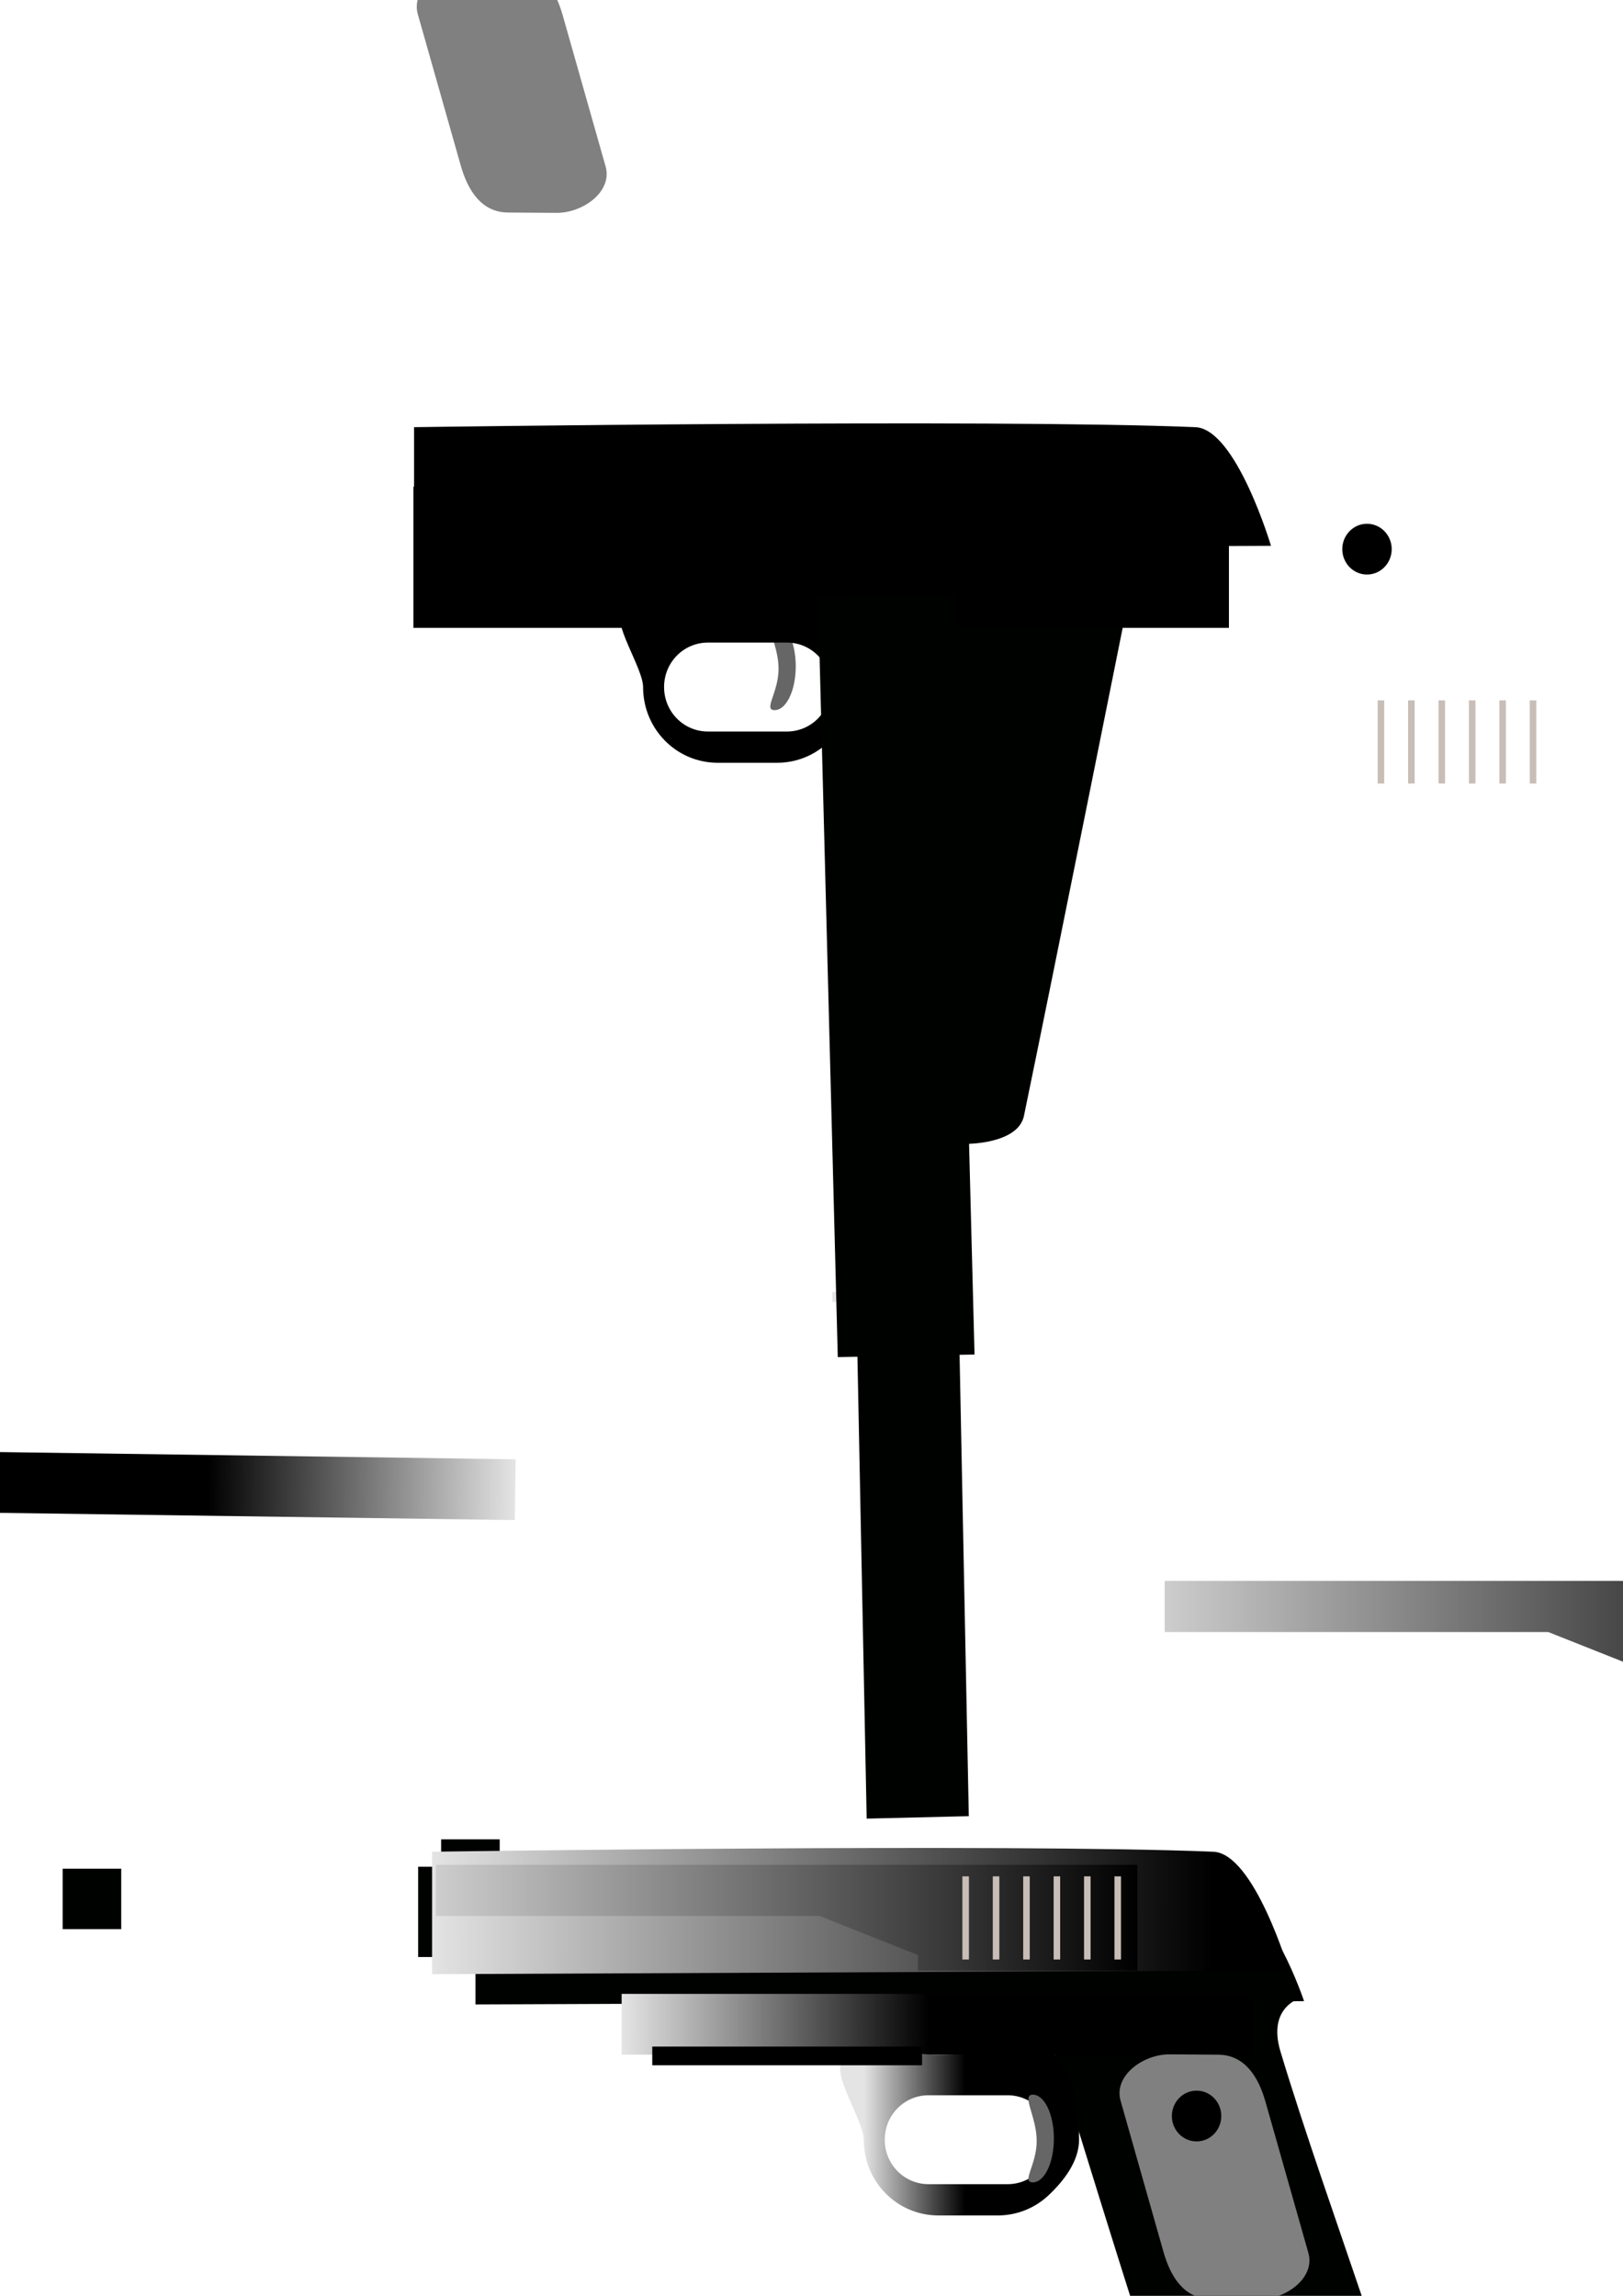<?xml version="1.0" encoding="UTF-8" standalone="no"?>
<!-- Created with Inkscape (http://www.inkscape.org/) -->

<svg
   xmlns:dc="http://purl.org/dc/elements/1.1/"
   xmlns:cc="http://creativecommons.org/ns#"
   xmlns:rdf="http://www.w3.org/1999/02/22-rdf-syntax-ns#"
   xmlns:svg="http://www.w3.org/2000/svg"
   xmlns="http://www.w3.org/2000/svg"
   xmlns:xlink="http://www.w3.org/1999/xlink"
   xmlns:sodipodi="http://sodipodi.sourceforge.net/DTD/sodipodi-0.dtd"
   xmlns:inkscape="http://www.inkscape.org/namespaces/inkscape"
   width="210mm"
   height="297mm"
   viewBox="0 0 744.094 1052.362"
   id="svg2"
   version="1.1"
   inkscape:version="0.91 r13725"
   sodipodi:docname="pistolet 3  cda.svg">
  <defs
     id="defs4">
    <linearGradient
       inkscape:collect="always"
       id="linearGradient4180">
      <stop
         style="stop-color:#000000;stop-opacity:1"
         offset="0"
         id="stop4182" />
      <stop
         style="stop-color:#e4e4e4;stop-opacity:1"
         offset="1"
         id="stop4184" />
    </linearGradient>
    <linearGradient
       id="linearGradient4174"
       inkscape:collect="always">
      <stop
         id="stop4176"
         offset="0"
         style="stop-color:#cdcdcd;stop-opacity:1" />
      <stop
         id="stop4178"
         offset="1"
         style="stop-color:#000000;stop-opacity:1" />
    </linearGradient>
    <linearGradient
       inkscape:collect="always"
       xlink:href="#linearGradient4174"
       id="linearGradient4172"
       x1="72.955"
       y1="432.237"
       x2="322.689"
       y2="432.237"
       gradientUnits="userSpaceOnUse"
       gradientTransform="matrix(1.288,0,0,0.836,-14.937,-170.188)" />
    <linearGradient
       gradientTransform="matrix(0.809,0,0,0.496,-510.672,73.194)"
       inkscape:collect="always"
       xlink:href="#linearGradient4180"
       id="linearGradient4153-9"
       x1="254.062"
       y1="338.705"
       x2="427.907"
       y2="338.866"
       gradientUnits="userSpaceOnUse" />
    <linearGradient
       gradientTransform="translate(7.105,-147.011)"
       inkscape:collect="always"
       xlink:href="#linearGradient4180"
       id="linearGradient4153-4-2"
       x1="427.446"
       y1="338.705"
       x2="69.214"
       y2="337.77"
       gradientUnits="userSpaceOnUse" />
    <linearGradient
       gradientTransform="matrix(-0.267,0,0,1.237,389.552,-122.696)"
       inkscape:collect="always"
       xlink:href="#linearGradient4180"
       id="linearGradient4153-9-7"
       x1="254.062"
       y1="338.705"
       x2="427.907"
       y2="338.866"
       gradientUnits="userSpaceOnUse" />
    <linearGradient
       gradientTransform="translate(7.105,-147.011)"
       inkscape:collect="always"
       xlink:href="#linearGradient4180"
       id="linearGradient4400"
       x1="427.446"
       y1="338.705"
       x2="69.214"
       y2="337.77"
       gradientUnits="userSpaceOnUse" />
    <linearGradient
       gradientTransform="matrix(-0.267,0,0,1.237,389.552,-122.696)"
       inkscape:collect="always"
       xlink:href="#linearGradient4180"
       id="linearGradient4402"
       x1="254.062"
       y1="338.705"
       x2="427.907"
       y2="338.866"
       gradientUnits="userSpaceOnUse" />
    <linearGradient
       inkscape:collect="always"
       xlink:href="#linearGradient4180"
       id="linearGradient4426"
       gradientUnits="userSpaceOnUse"
       gradientTransform="matrix(0.809,0,0,0.496,-100.763,-846.119)"
       x1="254.062"
       y1="338.705"
       x2="427.907"
       y2="338.866" />
    <linearGradient
       inkscape:collect="always"
       xlink:href="#linearGradient4174"
       id="linearGradient4430"
       gradientUnits="userSpaceOnUse"
       gradientTransform="matrix(1.288,0,0,0.836,440.015,387.653)"
       x1="72.955"
       y1="432.237"
       x2="322.689"
       y2="432.237" />
  </defs>
  <sodipodi:namedview
     id="base"
     pagecolor="#ffffff"
     bordercolor="#666666"
     borderopacity="1.0"
     inkscape:pageopacity="0.0"
     inkscape:pageshadow="2"
     inkscape:zoom="0.62351715"
     inkscape:cx="228.2235"
     inkscape:cy="460.62174"
     inkscape:document-units="px"
     inkscape:current-layer="layer1"
     showgrid="false"
     inkscape:window-width="1280"
     inkscape:window-height="961"
     inkscape:window-x="-8"
     inkscape:window-y="-8"
     inkscape:window-maximized="1" />
  <g
     inkscape:label="Layer 1"
     inkscape:groupmode="layer"
     id="layer1">
    <path
       style="opacity:1;fill:#000000;fill-opacity:1;fill-rule:nonzero;stroke:none;stroke-width:6.8;stroke-linejoin:round;stroke-miterlimit:4;stroke-dasharray:none;stroke-opacity:1"
       d="m 189.832,195.809 c 0,0 265.135,-3.893 358.232,0 18.69,0.782 34.642,54.388 34.642,54.388 l -392.874,1.732 z"
       id="rect4136-5-3-3"
       inkscape:connector-curvature="0"
       sodipodi:nodetypes="csccc" />
    <path
       style="opacity:1;fill:#666666;fill-opacity:1;fill-rule:nonzero;stroke:none;stroke-width:6.8;stroke-linejoin:round;stroke-miterlimit:4;stroke-dasharray:none;stroke-opacity:1"
       d="m 364.827,305.407 c 0,11.104 -4.334,20.105 -9.68,20.105 -5.346,1e-5 1.796,-7.919 1.796,-19.022 0,-11.104 -7.141,-21.188 -1.796,-21.188 5.346,1e-5 9.68,9.001 9.68,20.105 z"
       id="path4498-9"
       inkscape:connector-curvature="0"
       sodipodi:nodetypes="sssss" />
    <rect
       style="opacity:1;fill:#e4e4e4;fill-opacity:1;fill-rule:nonzero;stroke:none;stroke-width:6.8;stroke-linejoin:round;stroke-miterlimit:4;stroke-dasharray:none;stroke-opacity:1"
       id="rect4186"
       width="1.871"
       height="4.677"
       x="381.615"
       y="592.179" />
    <g
       id="g4283"
       transform="translate(120.836,687.978)">
      <path
         sodipodi:nodetypes="ccssccsc"
         inkscape:connector-curvature="0"
         id="rect4136-5-3-5"
         d="m 347.419,203.68 128.869,23.883 c 0,0 -16.458,3.688 -10.04,24.95 11.021,36.512 26.263,79.486 37.707,113.329 3.396,10.042 -28.129,13.473 -28.129,13.473 l -47.154,0 c 0,0 -28.17,-4.817 -30.928,-13.473 C 383.999,322.712 347.419,203.68 347.419,203.68 Z"
         style="opacity:1;fill:#000200;fill-opacity:1;fill-rule:nonzero;stroke:none;stroke-width:6.8;stroke-linejoin:round;stroke-miterlimit:4;stroke-dasharray:none;stroke-opacity:1" />
      <path
         sodipodi:nodetypes="csccc"
         inkscape:connector-curvature="0"
         id="rect4136-5-3-9"
         d="m 97.154,182.267 c 0,0 256.368,-3.369 346.386,0 18.072,0.676 33.497,47.06 33.497,47.06 l -379.883,1.499 z"
         style="opacity:1;fill:#000200;fill-opacity:1;fill-rule:nonzero;stroke:none;stroke-width:6.8;stroke-linejoin:round;stroke-miterlimit:4;stroke-dasharray:none;stroke-opacity:1" />
      <rect
         y="155.134"
         x="81.409"
         height="27.714"
         width="26.848"
         id="rect4150"
         style="opacity:1;fill:#000200;fill-opacity:1;fill-rule:nonzero;stroke:none;stroke-width:6.8;stroke-linejoin:round;stroke-miterlimit:4;stroke-dasharray:none;stroke-opacity:1" />
      <rect
         y="167.69"
         x="70.876"
         height="41.397"
         width="296.014"
         id="rect4136-5"
         style="opacity:1;fill:#000200;fill-opacity:1;fill-rule:nonzero;stroke:none;stroke-width:6.8;stroke-linejoin:round;stroke-miterlimit:4;stroke-dasharray:none;stroke-opacity:1" />
      <rect
         transform="scale(-1,1)"
         y="225.98"
         x="-453.93"
         height="27.853"
         width="289.763"
         id="rect4136-4"
         style="opacity:1;fill:url(#linearGradient4153-9);fill-opacity:1;fill-rule:nonzero;stroke:none;stroke-width:6.8;stroke-linejoin:round;stroke-miterlimit:4;stroke-dasharray:none;stroke-opacity:1" />
      <path
         sodipodi:nodetypes="csccc"
         inkscape:connector-curvature="0"
         id="rect4136-5-3"
         d="m 77.255,160.828 c 0,0 265.135,-3.893 358.232,0 18.69,0.782 34.642,54.388 34.642,54.388 l -392.874,1.732 z"
         style="opacity:1;fill:url(#linearGradient4153-4-2);fill-opacity:1;fill-rule:nonzero;stroke:none;stroke-width:6.8;stroke-linejoin:round;stroke-miterlimit:4;stroke-dasharray:none;stroke-opacity:1" />
      <path
         inkscape:connector-curvature="0"
         id="rect4138"
         d="m 79.017,166.81 0,23.451 175.865,0 45.235,17.958 -0.189,7.055 100.705,0 0,-48.464 -321.617,0 z"
         style="opacity:1;fill:url(#linearGradient4172);fill-opacity:1;fill-rule:nonzero;stroke:none;stroke-width:6.8;stroke-linejoin:round;stroke-miterlimit:4;stroke-dasharray:none;stroke-opacity:1" />
      <g
         transform="translate(-10.393,-5.196)"
         id="g4357">
        <g
           transform="matrix(0.933,0,0,0.815,174.827,-195.819)"
           style="fill:#c8beb7"
           id="g4365">
          <rect
             y="457.818"
             x="167.148"
             height="46.767"
             width="3.214"
             id="rect4226-8"
             style="opacity:1;fill:#c8beb7;fill-opacity:1;fill-rule:nonzero;stroke:none;stroke-width:6.8;stroke-linejoin:round;stroke-miterlimit:4;stroke-dasharray:none;stroke-opacity:1" />
          <rect
             y="457.818"
             x="197.04"
             height="46.767"
             width="3.214"
             id="rect4226-8-0-6"
             style="opacity:1;fill:#c8beb7;fill-opacity:1;fill-rule:nonzero;stroke:none;stroke-width:6.8;stroke-linejoin:round;stroke-miterlimit:4;stroke-dasharray:none;stroke-opacity:1" />
          <rect
             y="457.818"
             x="182.094"
             height="46.767"
             width="3.214"
             id="rect4226-8-0-6-5"
             style="opacity:1;fill:#c8beb7;fill-opacity:1;fill-rule:nonzero;stroke:none;stroke-width:6.8;stroke-linejoin:round;stroke-miterlimit:4;stroke-dasharray:none;stroke-opacity:1" />
          <rect
             y="457.818"
             x="211.986"
             height="46.767"
             width="3.214"
             id="rect4226-8-0-6-5-4-3"
             style="opacity:1;fill:#c8beb7;fill-opacity:1;fill-rule:nonzero;stroke:none;stroke-width:6.8;stroke-linejoin:round;stroke-miterlimit:4;stroke-dasharray:none;stroke-opacity:1" />
          <rect
             y="457.818"
             x="226.932"
             height="46.767"
             width="3.214"
             id="rect4226-8-1"
             style="opacity:1;fill:#c8beb7;fill-opacity:1;fill-rule:nonzero;stroke:none;stroke-width:6.8;stroke-linejoin:round;stroke-miterlimit:4;stroke-dasharray:none;stroke-opacity:1" />
          <rect
             y="457.818"
             x="241.878"
             height="46.767"
             width="3.214"
             id="rect4226-8-1-6"
             style="opacity:1;fill:#c8beb7;fill-opacity:1;fill-rule:nonzero;stroke:none;stroke-width:6.8;stroke-linejoin:round;stroke-miterlimit:4;stroke-dasharray:none;stroke-opacity:1" />
        </g>
      </g>
      <path
         sodipodi:nodetypes="sssssssssssssssss"
         inkscape:connector-curvature="0"
         id="rect4136-4-4"
         d="m 309.079,253.836 c -10.258,0.113 -37.328,-4.439 -43.592,2.765 -5.315,6.113 9.667,27.407 9.667,36.234 0,19.231 15.267,34.713 34.231,34.713 l 27.202,0 c 9.043,0 17.246,-3.521 23.353,-9.29 6.7,-6.329 13.94,-15.363 13.94,-25.423 0,-11.077 -2.616,-32.24 -10.536,-38.587 -5.829,-4.671 -18.411,-0.806 -26.451,-0.718 z m -4.199,18.615 36.212,0 c 11.136,0 20.102,9.091 20.102,20.384 0,11.293 -8.966,20.385 -20.102,20.385 l -36.212,0 c -11.136,0 -20.101,-9.092 -20.101,-20.385 0,-11.293 8.965,-20.384 20.101,-20.384 z"
         style="opacity:1;fill:url(#linearGradient4153-9-7);fill-opacity:1;fill-rule:nonzero;stroke:none;stroke-width:6.8;stroke-linejoin:round;stroke-miterlimit:4;stroke-dasharray:none;stroke-opacity:1" />
      <rect
         rx="0"
         ry="0.122"
         y="250.131"
         x="178.206"
         height="8.573"
         width="123.703"
         id="rect4448"
         style="opacity:1;fill:#000000;fill-opacity:1;fill-rule:nonzero;stroke:none;stroke-width:6.8;stroke-linejoin:round;stroke-miterlimit:4;stroke-dasharray:none;stroke-opacity:1" />
      <path
         sodipodi:nodetypes="sssssssss"
         inkscape:connector-curvature="0"
         id="rect4448-3"
         d="m 459.342,275.425 19.669,69.295 c 3.249,11.445 -10.307,21.349 -22.585,21.262 l -22.102,-0.155 c -12.278,-0.086 -18.491,-10.129 -21.74,-21.574 l -19.669,-69.295 c -3.249,-11.445 10.307,-21.349 22.585,-21.262 l 22.102,0.155 c 12.278,0.086 18.491,10.129 21.74,21.574 z"
         style="opacity:1;fill:#808080;fill-opacity:1;fill-rule:nonzero;stroke:none;stroke-width:6.8;stroke-linejoin:round;stroke-miterlimit:4;stroke-dasharray:none;stroke-opacity:1" />
      <rect
         ry="0.306"
         y="304.021"
         x="446.433"
         height="12.86"
         width="0.612"
         id="rect4491"
         style="opacity:1;fill:#808080;fill-opacity:1;fill-rule:nonzero;stroke:none;stroke-width:6.8;stroke-linejoin:round;stroke-miterlimit:4;stroke-dasharray:none;stroke-opacity:1" />
      <ellipse
         ry="11.635"
         rx="11.329"
         cy="281.975"
         cx="427.755"
         id="path4496"
         style="opacity:1;fill:#000000;fill-opacity:1;fill-rule:nonzero;stroke:none;stroke-width:6.8;stroke-linejoin:round;stroke-miterlimit:4;stroke-dasharray:none;stroke-opacity:1" />
      <path
         sodipodi:nodetypes="sssss"
         inkscape:connector-curvature="0"
         id="path4498"
         d="m 362.335,292.282 c 0,11.104 -4.334,20.105 -9.68,20.105 -5.346,1e-5 1.796,-7.919 1.796,-19.022 0,-11.104 -7.141,-21.188 -1.796,-21.188 5.346,10e-6 9.68,9.001 9.68,20.105 z"
         style="opacity:1;fill:#666666;fill-opacity:1;fill-rule:nonzero;stroke:none;stroke-width:6.8;stroke-linejoin:round;stroke-miterlimit:4;stroke-dasharray:none;stroke-opacity:1" />
    </g>
    <path
       style="opacity:1;fill:#000200;fill-opacity:1;fill-rule:nonzero;stroke:none;stroke-width:6.8;stroke-linejoin:round;stroke-miterlimit:4;stroke-dasharray:none;stroke-opacity:1"
       d="m 518.244,270.226 -106.447,2.873 c 0,0 13.276,10.219 7.027,41.899 -10.731,54.401 -25.217,117.817 -36.168,167.91 -3.25,14.864 22.352,28.73 22.352,28.73 l 38.537,12.679 c 0,0 23.249,0.006 25.913,-12.851 C 482.728,447.4 518.244,270.226 518.244,270.226 Z"
       id="rect4136-5-3-5-1"
       inkscape:connector-curvature="0"
       sodipodi:nodetypes="ccssccsc" />
    <rect
       style="opacity:1;fill:#000200;fill-opacity:1;fill-rule:nonzero;stroke:none;stroke-width:6.8;stroke-linejoin:round;stroke-miterlimit:4;stroke-dasharray:none;stroke-opacity:1"
       id="rect4150-9"
       width="26.848"
       height="27.714"
       x="28.729"
       y="856.57" />
    <rect
       style="opacity:1;fill:#000200;fill-opacity:1;fill-rule:nonzero;stroke:none;stroke-width:6.8;stroke-linejoin:round;stroke-miterlimit:4;stroke-dasharray:none;stroke-opacity:1"
       id="rect4136-5-9"
       width="334.471"
       height="46.824"
       x="508.289"
       y="-427.308"
       transform="matrix(0.02,1,-1,0.024,0,0)" />
    <rect
       style="opacity:1;fill:url(#linearGradient4426);fill-opacity:1;fill-rule:nonzero;stroke:none;stroke-width:6.8;stroke-linejoin:round;stroke-miterlimit:4;stroke-dasharray:none;stroke-opacity:1"
       id="rect4136-4-0"
       width="289.763"
       height="27.853"
       x="-44.021"
       y="-693.333"
       transform="matrix(1,0.014,0.014,-1,0,0)" />
    <path
       style="opacity:1;fill:url(#linearGradient4430);fill-opacity:1;fill-rule:nonzero;stroke:none;stroke-width:6.8;stroke-linejoin:round;stroke-miterlimit:4;stroke-dasharray:none;stroke-opacity:1"
       d="m 533.969,724.651 0,23.451 175.865,0 45.235,17.958 -0.189,7.055 100.705,0 0,-48.464 -321.617,0 z"
       id="rect4138-2"
       inkscape:connector-curvature="0" />
    <g
       id="g4357-7"
       transform="translate(300.848,143.733)">
      <g
         id="g4365-3"
         style="fill:#c8beb7"
         transform="matrix(0.933,0,0,0.815,174.827,-195.819)">
        <rect
           style="opacity:1;fill:#c8beb7;fill-opacity:1;fill-rule:nonzero;stroke:none;stroke-width:6.8;stroke-linejoin:round;stroke-miterlimit:4;stroke-dasharray:none;stroke-opacity:1"
           id="rect4226-8-9"
           width="3.214"
           height="46.767"
           x="167.148"
           y="457.818" />
        <rect
           style="opacity:1;fill:#c8beb7;fill-opacity:1;fill-rule:nonzero;stroke:none;stroke-width:6.8;stroke-linejoin:round;stroke-miterlimit:4;stroke-dasharray:none;stroke-opacity:1"
           id="rect4226-8-0-6-4"
           width="3.214"
           height="46.767"
           x="197.04"
           y="457.818" />
        <rect
           style="opacity:1;fill:#c8beb7;fill-opacity:1;fill-rule:nonzero;stroke:none;stroke-width:6.8;stroke-linejoin:round;stroke-miterlimit:4;stroke-dasharray:none;stroke-opacity:1"
           id="rect4226-8-0-6-5-0"
           width="3.214"
           height="46.767"
           x="182.094"
           y="457.818" />
        <rect
           style="opacity:1;fill:#c8beb7;fill-opacity:1;fill-rule:nonzero;stroke:none;stroke-width:6.8;stroke-linejoin:round;stroke-miterlimit:4;stroke-dasharray:none;stroke-opacity:1"
           id="rect4226-8-0-6-5-4-3-5"
           width="3.214"
           height="46.767"
           x="211.986"
           y="457.818" />
        <rect
           style="opacity:1;fill:#c8beb7;fill-opacity:1;fill-rule:nonzero;stroke:none;stroke-width:6.8;stroke-linejoin:round;stroke-miterlimit:4;stroke-dasharray:none;stroke-opacity:1"
           id="rect4226-8-1-0"
           width="3.214"
           height="46.767"
           x="226.932"
           y="457.818" />
        <rect
           style="opacity:1;fill:#c8beb7;fill-opacity:1;fill-rule:nonzero;stroke:none;stroke-width:6.8;stroke-linejoin:round;stroke-miterlimit:4;stroke-dasharray:none;stroke-opacity:1"
           id="rect4226-8-1-6-4"
           width="3.214"
           height="46.767"
           x="241.878"
           y="457.818" />
      </g>
    </g>
    <path
       style="opacity:1;fill:#000000;fill-opacity:1;fill-rule:nonzero;stroke:none;stroke-width:6.8;stroke-linejoin:round;stroke-miterlimit:4;stroke-dasharray:none;stroke-opacity:1"
       d="m 328.76,275.932 c -10.258,0.113 -37.328,-4.439 -43.592,2.765 -5.315,6.113 9.667,27.407 9.667,36.234 0,19.231 15.267,34.713 34.231,34.713 l 27.202,0 c 9.043,0 17.246,-3.521 23.353,-9.29 6.7,-6.329 13.94,-15.363 13.94,-25.423 0,-11.077 -2.616,-32.24 -10.536,-38.587 -5.829,-4.671 -18.411,-0.806 -26.451,-0.718 z m -4.199,18.615 36.212,0 c 11.136,0 20.102,9.091 20.102,20.384 0,11.293 -8.966,20.385 -20.102,20.385 l -36.212,0 c -11.136,0 -20.101,-9.092 -20.101,-20.385 0,-11.293 8.965,-20.384 20.101,-20.384 z"
       id="rect4136-4-4-9"
       inkscape:connector-curvature="0"
       sodipodi:nodetypes="sssssssssssssssss" />
    <rect
       style="opacity:1;fill:#000000;fill-opacity:1;fill-rule:nonzero;stroke:none;stroke-width:6.8;stroke-linejoin:round;stroke-miterlimit:4;stroke-dasharray:none;stroke-opacity:1"
       id="rect4448-4"
       width="373.896"
       height="64.707"
       x="189.529"
       y="223.086"
       ry="0.924"
       rx="0" />
    <path
       style="opacity:1;fill:#808080;fill-opacity:1;fill-rule:nonzero;stroke:none;stroke-width:6.8;stroke-linejoin:round;stroke-miterlimit:4;stroke-dasharray:none;stroke-opacity:1"
       d="m 257.987,7.019 19.669,69.295 c 3.249,11.445 -10.307,21.349 -22.585,21.262 l -22.102,-0.155 c -12.278,-0.086 -18.491,-10.129 -21.74,-21.574 L 191.561,6.553 c -3.249,-11.445 10.307,-21.349 22.585,-21.262 l 22.102,0.155 c 12.278,0.086 18.491,10.129 21.74,21.574 z"
       id="rect4448-3-8"
       inkscape:connector-curvature="0"
       sodipodi:nodetypes="sssssssss" />
    <ellipse
       style="opacity:1;fill:#000000;fill-opacity:1;fill-rule:nonzero;stroke:none;stroke-width:6.8;stroke-linejoin:round;stroke-miterlimit:4;stroke-dasharray:none;stroke-opacity:1"
       id="path4496-4"
       cx="626.723"
       cy="251.723"
       rx="11.329"
       ry="11.635" />
    <rect
       style="opacity:1;fill:#000200;fill-opacity:1;fill-rule:nonzero;stroke:none;stroke-width:6.8;stroke-linejoin:round;stroke-miterlimit:4;stroke-dasharray:none;stroke-opacity:1"
       id="rect4136-5-9-2"
       width="348.082"
       height="62.698"
       x="280.975"
       y="-430.436"
       transform="matrix(0.026,1,-1,0.019,0,0)" />
  </g>
</svg>
